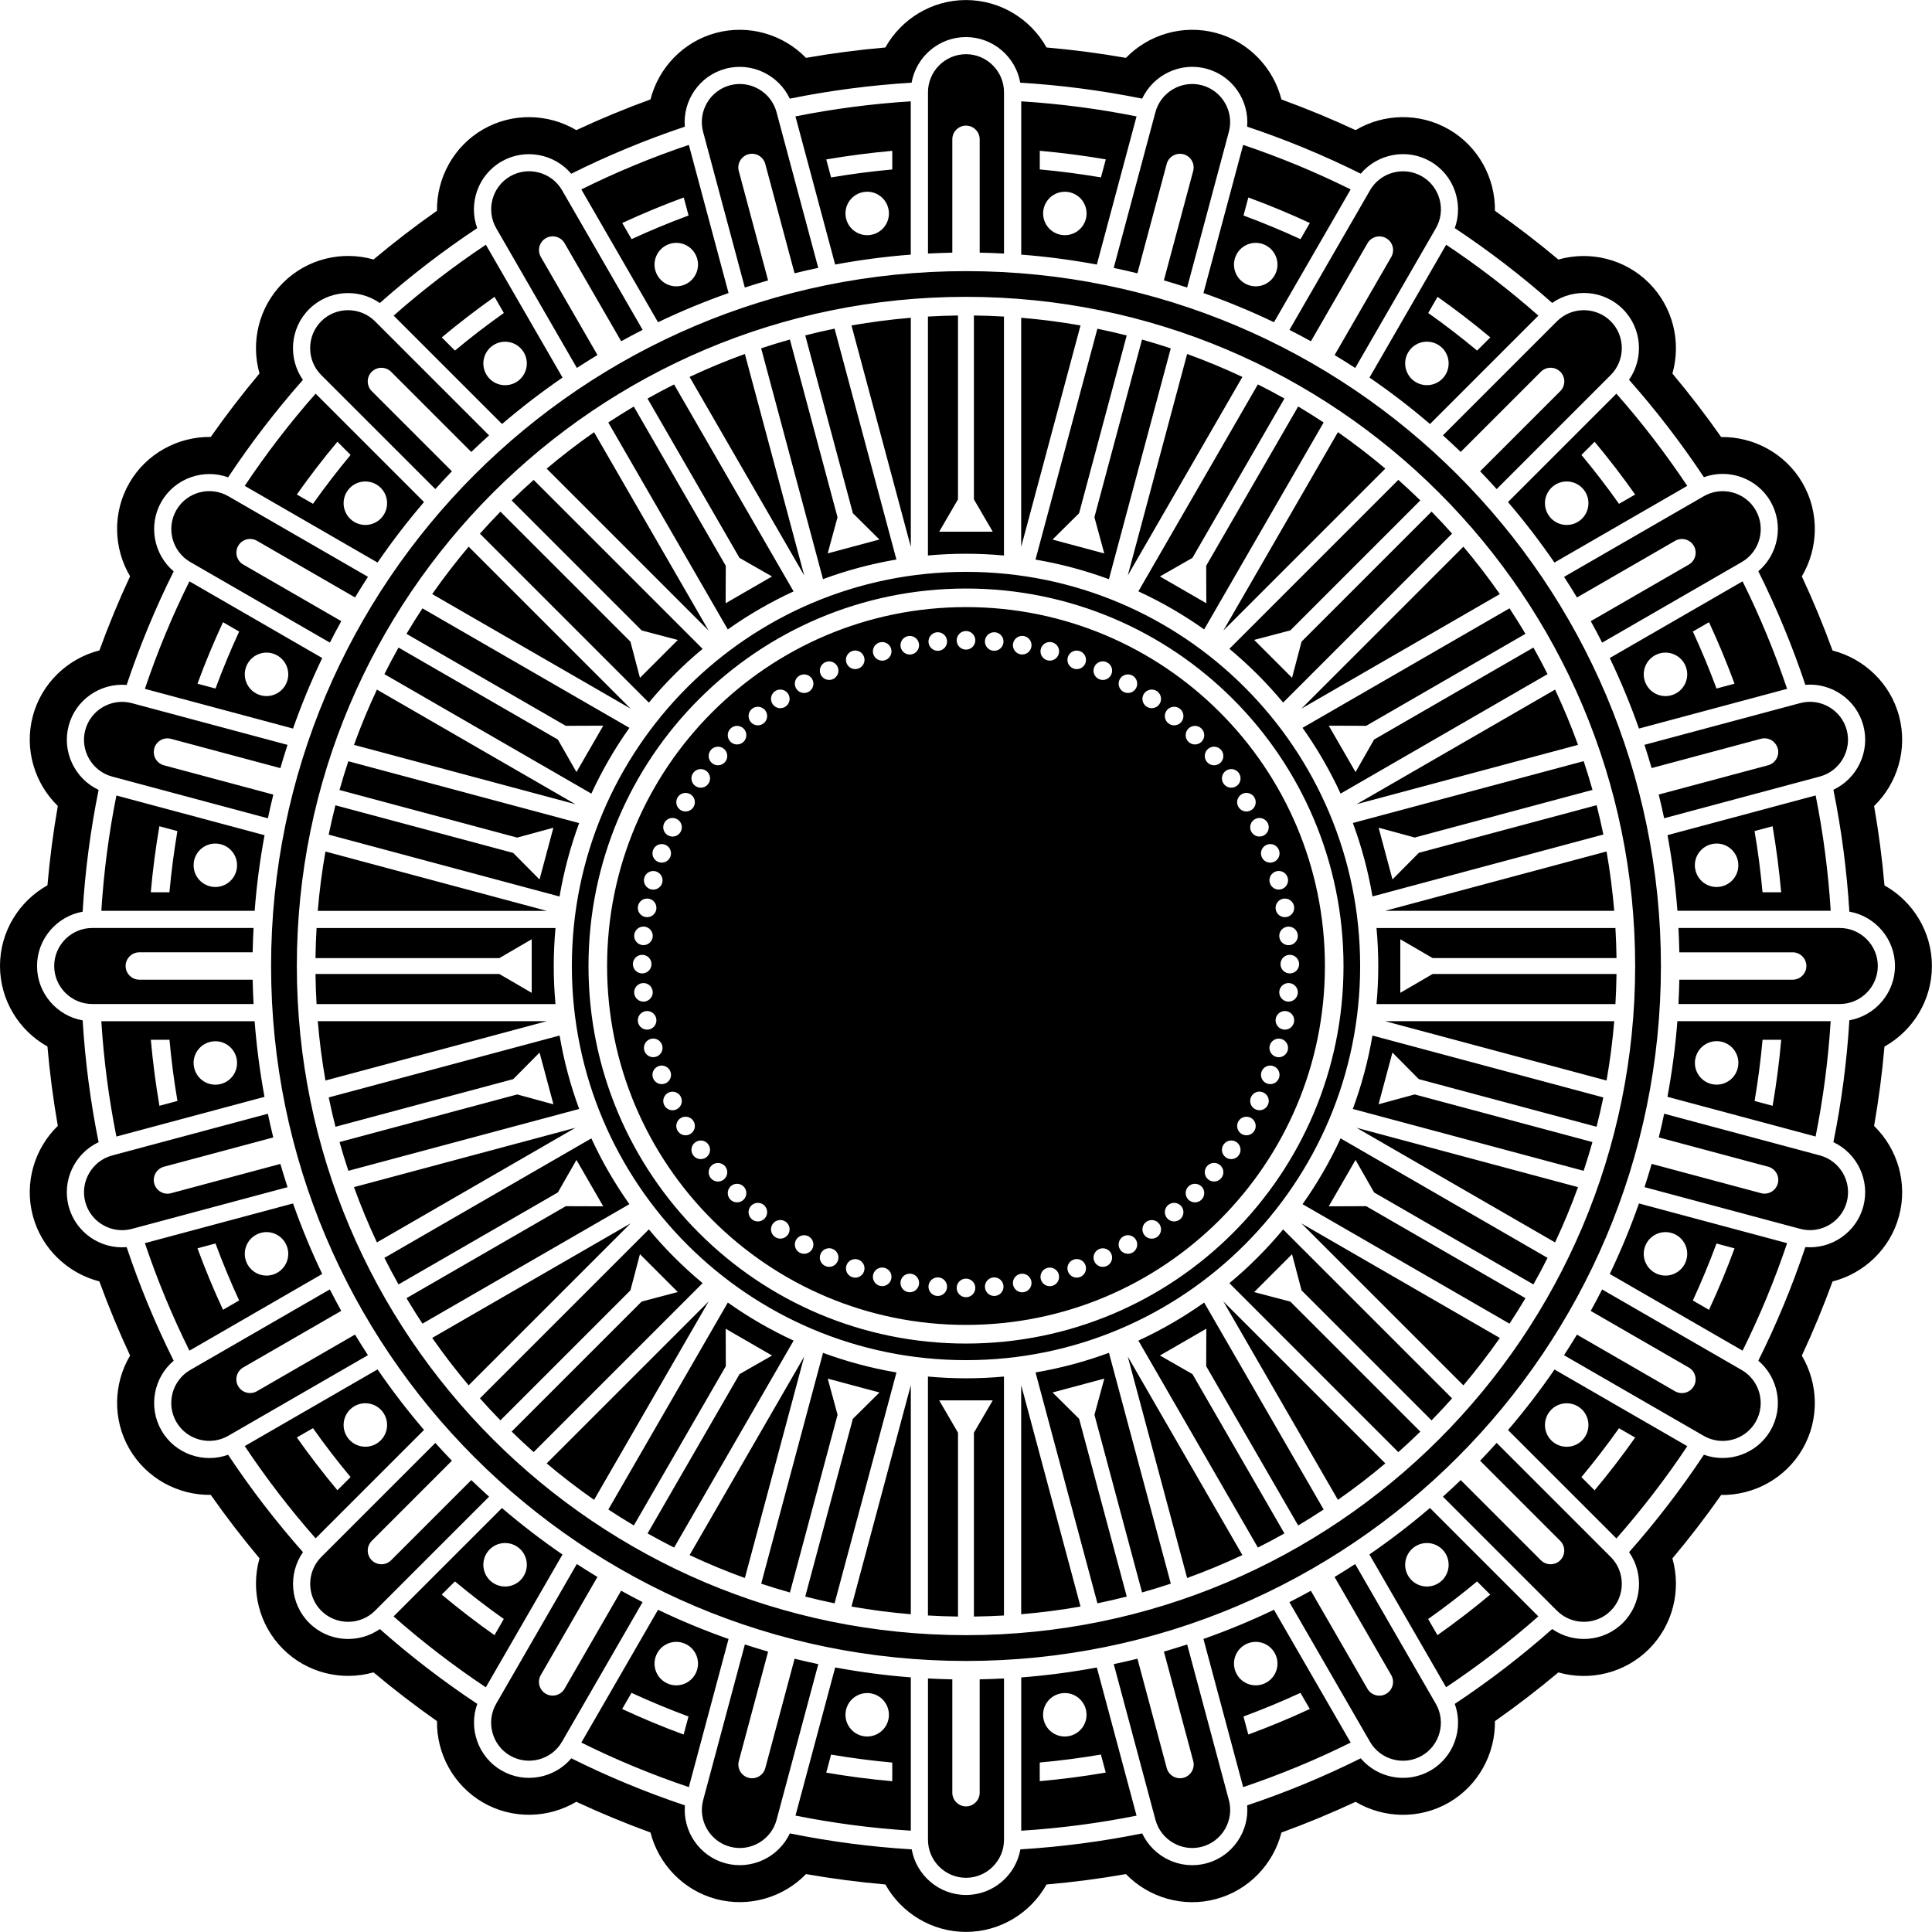 <?xml version="1.0" encoding="UTF-8"?>
<svg id="Layer_2" data-name="Layer 2" xmlns="http://www.w3.org/2000/svg" viewBox="0 0 432.04 432.04">
  <defs>
    <style>
      .cls-1 {
        fill: #000;
        fill-rule: evenodd;
        stroke-width: 0px;
      }
    </style>
  </defs>
  <g id="Object">
    <path class="cls-1" d="M185.85,39.68c4.51-.77,9.07-1.36,13.68-1.78v-4.17c-4.98.45-9.9,1.09-14.76,1.92l1.08,4.03h0ZM141.23,53.48c4.17-1.92,8.42-3.69,12.75-5.29l-1.08-4.03c-4.68,1.72-9.26,3.63-13.75,5.71l2.09,3.61h0ZM101.73,78.4c3.53-2.94,7.18-5.74,10.94-8.41l-2.08-3.61c-4.06,2.87-7.99,5.89-11.8,9.07l2.95,2.95h0ZM69.99,112.67c2.66-3.76,5.47-7.4,8.41-10.94l-2.95-2.95c-3.18,3.81-6.21,7.74-9.07,11.8l3.61,2.08h0ZM48.19,153.98c1.6-4.33,3.37-8.58,5.29-12.75l-3.61-2.09c-2.08,4.49-4,9.07-5.71,13.75l4.03,1.08h0ZM37.89,199.53c.42-4.61,1.02-9.18,1.78-13.68l-4.03-1.08c-.84,4.86-1.48,9.78-1.92,14.76h4.17ZM39.68,246.2c-.77-4.5-1.36-9.07-1.78-13.68h-4.17c.45,4.98,1.08,9.9,1.92,14.76l4.03-1.08h0ZM53.48,290.82c-1.92-4.17-3.69-8.42-5.29-12.75l-4.03,1.08c1.72,4.68,3.63,9.26,5.71,13.75l3.61-2.09h0ZM78.4,330.31c-2.94-3.53-5.75-7.18-8.41-10.94l-3.61,2.08c2.87,4.06,5.89,7.99,9.07,11.8l2.95-2.95h0ZM112.67,362.05c-3.76-2.66-7.4-5.47-10.94-8.41l-2.95,2.95c3.81,3.18,7.74,6.21,11.8,9.07l2.08-3.61h0ZM153.97,383.85c-4.33-1.6-8.58-3.37-12.75-5.29l-2.09,3.61c4.49,2.08,9.07,4,13.75,5.71l1.08-4.03h0ZM199.53,394.15c-4.61-.42-9.18-1.02-13.68-1.78l-1.08,4.03c4.86.84,9.78,1.48,14.76,1.92v-4.17h0ZM246.19,392.36c-4.5.77-9.07,1.36-13.68,1.78v4.17c4.98-.45,9.9-1.08,14.76-1.92l-1.08-4.03h0ZM290.82,378.56c-4.17,1.92-8.42,3.69-12.75,5.29l1.08,4.03c4.68-1.72,9.26-3.63,13.75-5.71l-2.09-3.61h0ZM330.31,353.64c-3.53,2.94-7.18,5.75-10.94,8.41l2.08,3.61c4.06-2.87,7.99-5.89,11.8-9.07l-2.95-2.95h0ZM362.05,319.38c-2.66,3.76-5.47,7.4-8.41,10.94l2.95,2.95c3.18-3.81,6.21-7.74,9.07-11.8l-3.61-2.08h0ZM383.85,278.07c-1.6,4.33-3.37,8.58-5.29,12.75l3.61,2.09c2.08-4.49,4-9.07,5.71-13.75l-4.03-1.08h0ZM394.15,232.52c-.42,4.61-1.02,9.18-1.78,13.68l4.03,1.08c.84-4.86,1.48-9.78,1.92-14.76h-4.17ZM392.36,185.85c.77,4.51,1.36,9.07,1.78,13.68h4.17c-.45-4.98-1.09-9.9-1.92-14.76l-4.03,1.08h0ZM378.56,141.22c1.92,4.17,3.69,8.42,5.29,12.75l4.03-1.08c-1.72-4.68-3.63-9.26-5.71-13.75l-3.61,2.09h0ZM353.64,101.73c2.94,3.53,5.75,7.18,8.41,10.94l3.61-2.08c-2.87-4.06-5.89-7.99-9.07-11.8l-2.95,2.95h0ZM319.38,69.99c3.76,2.66,7.4,5.47,10.94,8.41l2.95-2.95c-3.81-3.18-7.74-6.21-11.8-9.07l-2.08,3.61h0ZM278.07,48.19c4.33,1.6,8.58,3.37,12.75,5.29l2.09-3.61c-4.49-2.08-9.07-4-13.75-5.71l-1.08,4.03h0ZM216.02,127.88c48.68,0,88.14,39.46,88.14,88.14s-39.46,88.14-88.14,88.14-88.14-39.46-88.14-88.14,39.46-88.14,88.14-88.14h0ZM216.02,131.61c-46.62,0-84.42,37.79-84.42,84.42s37.79,84.42,84.42,84.42,84.42-37.79,84.42-84.42-37.79-84.42-84.42-84.42h0ZM216.02,135.76c-44.33,0-80.26,35.93-80.26,80.26s35.93,80.26,80.26,80.26,80.26-35.93,80.26-80.26-35.93-80.26-80.26-80.26h0ZM97.72,47.14c-.1-7.3,3.7-14.39,10.29-18.2,6.59-3.81,14.6-3.56,20.87.16,5.42-2.53,10.96-4.82,16.58-6.87,1.81-7.06,7.31-12.91,14.64-14.87,7.37-1.97,15.05.34,20.14,5.58,5.88-1.03,11.8-1.81,17.75-2.32,3.56-6.38,10.38-10.61,18.02-10.61s14.46,4.23,18.02,10.61c5.95.52,11.87,1.29,17.75,2.32,5.09-5.24,12.77-7.55,20.14-5.58,7.34,1.97,12.84,7.81,14.64,14.88,5.62,2.05,11.16,4.34,16.58,6.86,6.27-3.72,14.28-3.97,20.87-.16,6.59,3.81,10.39,10.89,10.29,18.2,4.88,3.43,9.62,7.06,14.19,10.9,7.03-2,14.85-.17,20.26,5.24,5.41,5.41,7.24,13.23,5.24,20.26,3.83,4.57,7.47,9.3,10.9,14.19,7.3-.1,14.39,3.7,18.2,10.29,3.81,6.59,3.56,14.6-.16,20.87,2.53,5.42,4.82,10.96,6.87,16.58,7.06,1.81,12.91,7.31,14.87,14.64,1.97,7.37-.34,15.05-5.58,20.14,1.03,5.88,1.81,11.8,2.32,17.75,6.38,3.56,10.61,10.38,10.61,18.02s-4.23,14.46-10.61,18.02c-.52,5.95-1.29,11.87-2.32,17.75,5.24,5.09,7.55,12.77,5.58,20.14-1.97,7.34-7.81,12.84-14.87,14.64-2.05,5.62-4.34,11.16-6.87,16.58,3.72,6.27,3.97,14.28.16,20.87-3.81,6.59-10.89,10.39-18.2,10.29-3.43,4.88-7.06,9.62-10.9,14.19,2,7.03.17,14.85-5.24,20.26-5.41,5.41-13.22,7.24-20.26,5.23-4.57,3.83-9.3,7.47-14.19,10.9.1,7.3-3.7,14.39-10.29,18.2-6.59,3.81-14.6,3.56-20.87-.16-5.42,2.53-10.96,4.82-16.58,6.87-1.81,7.06-7.31,12.91-14.64,14.87-7.37,1.98-15.05-.34-20.14-5.58-5.88,1.03-11.8,1.81-17.75,2.32-3.56,6.38-10.38,10.61-18.02,10.61s-14.46-4.23-18.02-10.61c-5.95-.52-11.87-1.29-17.75-2.32-5.09,5.24-12.77,7.55-20.14,5.57-7.34-1.97-12.83-7.81-14.64-14.87-5.62-2.05-11.16-4.34-16.58-6.87-6.27,3.72-14.28,3.97-20.87.16-6.59-3.81-10.39-10.89-10.29-18.2-4.88-3.43-9.62-7.06-14.19-10.9-7.03,2-14.85.17-20.26-5.24-5.41-5.41-7.24-13.23-5.24-20.26-3.83-4.57-7.47-9.3-10.9-14.19-7.3.1-14.39-3.7-18.2-10.29-3.81-6.6-3.56-14.6.16-20.87-2.53-5.42-4.82-10.96-6.87-16.58-7.06-1.81-12.91-7.31-14.87-14.64-1.97-7.37.34-15.05,5.58-20.14-1.03-5.88-1.81-11.8-2.32-17.75-6.38-3.56-10.61-10.38-10.61-18.02s4.23-14.46,10.61-18.02c.52-5.95,1.29-11.87,2.32-17.75-5.24-5.09-7.55-12.77-5.58-20.14,1.97-7.34,7.81-12.84,14.88-14.64,2.05-5.62,4.33-11.16,6.86-16.58-3.72-6.27-3.97-14.28-.16-20.87,3.81-6.59,10.89-10.39,18.2-10.29,3.43-4.88,7.06-9.62,10.9-14.19-2-7.03-.17-14.85,5.24-20.26,5.41-5.41,13.23-7.24,20.26-5.23,4.57-3.83,9.3-7.47,14.19-10.9h0ZM255.42,22.05c2.49-5.3,8.53-8.25,14.37-6.69h0c5.84,1.57,9.59,7.13,9.1,12.96,8.75,2.93,17.24,6.45,25.4,10.52,3.78-4.47,10.37-5.75,15.6-2.73h0c5.24,3.03,7.43,9.39,5.43,14.9,7.65,5.08,14.93,10.67,21.78,16.73,4.81-3.37,11.53-2.91,15.81,1.38h0c4.29,4.29,4.74,11.01,1.38,15.81,6.06,6.85,11.66,14.13,16.74,21.78,5.51-2,11.88.18,14.9,5.43h0c3.02,5.23,1.74,11.82-2.73,15.6,4.07,8.16,7.59,16.65,10.52,25.4,5.83-.49,11.4,3.26,12.96,9.1h0c1.57,5.84-1.38,11.88-6.69,14.37,1.8,8.88,3,17.98,3.57,27.25,5.78,1.02,10.2,6.09,10.2,12.15h0c0,6.06-4.42,11.13-10.2,12.15-.56,9.27-1.77,18.37-3.57,27.25,5.3,2.49,8.25,8.52,6.69,14.37h0c-1.56,5.84-7.13,9.59-12.96,9.1-2.93,8.75-6.45,17.24-10.52,25.4,4.47,3.78,5.75,10.37,2.73,15.6h0c-3.03,5.24-9.39,7.43-14.9,5.43-5.08,7.65-10.67,14.93-16.73,21.79,3.37,4.81,2.91,11.53-1.38,15.81h0c-4.29,4.29-11.01,4.74-15.81,1.38-6.85,6.06-14.13,11.66-21.79,16.74,2,5.51-.18,11.88-5.43,14.9h0c-5.23,3.02-11.82,1.74-15.6-2.73-8.16,4.07-16.65,7.59-25.4,10.52.49,5.83-3.26,11.4-9.1,12.96h0c-5.84,1.57-11.88-1.39-14.37-6.69-8.88,1.8-17.98,3-27.24,3.57-1.02,5.78-6.09,10.2-12.15,10.2h0c-6.06,0-11.13-4.42-12.15-10.2-9.27-.56-18.36-1.77-27.25-3.57-2.49,5.3-8.52,8.25-14.37,6.69h0c-5.84-1.56-9.59-7.13-9.1-12.96-8.75-2.93-17.24-6.45-25.4-10.52-3.78,4.47-10.37,5.75-15.6,2.73h0c-5.24-3.03-7.43-9.39-5.43-14.9-7.65-5.08-14.93-10.67-21.79-16.74-4.81,3.37-11.53,2.91-15.81-1.38h0c-4.29-4.29-4.74-11.01-1.38-15.81-6.06-6.85-11.66-14.13-16.74-21.78-5.51,2-11.88-.18-14.9-5.43h0c-3.02-5.24-1.74-11.83,2.73-15.6-4.07-8.16-7.59-16.65-10.52-25.4-5.83.49-11.4-3.26-12.96-9.1h0c-1.57-5.84,1.39-11.88,6.69-14.37-1.8-8.88-3-17.98-3.57-27.24-5.78-1.02-10.2-6.09-10.2-12.15h0c0-6.06,4.42-11.13,10.2-12.15.56-9.27,1.77-18.36,3.57-27.24-5.3-2.49-8.25-8.53-6.69-14.37h0c1.56-5.84,7.13-9.59,12.96-9.1,2.93-8.75,6.45-17.24,10.52-25.4-4.47-3.78-5.75-10.37-2.73-15.6h0c3.03-5.24,9.39-7.43,14.9-5.43,5.08-7.65,10.67-14.93,16.73-21.79-3.37-4.81-2.91-11.53,1.38-15.81h0c4.29-4.29,11.01-4.74,15.81-1.38,6.85-6.06,14.13-11.66,21.78-16.74-2-5.51.18-11.88,5.43-14.9h0c5.23-3.02,11.82-1.74,15.6,2.73,8.16-4.07,16.65-7.59,25.4-10.52-.49-5.83,3.26-11.4,9.1-12.96h0c5.84-1.57,11.88,1.39,14.37,6.69,8.88-1.8,17.98-3,27.24-3.57,1.02-5.78,6.09-10.2,12.15-10.2h0c6.06,0,11.13,4.42,12.15,10.2,9.27.56,18.36,1.77,27.24,3.56h0ZM186.76,59.16l-8.88-33.13c8.41-1.68,17.02-2.82,25.79-3.37v34.28c-5.73.44-11.37,1.19-16.92,2.22h0ZM147.15,72.06l-17.15-29.7c7.73-3.84,15.76-7.17,24.04-9.96l8.88,33.13c-5.39,1.9-10.66,4.08-15.77,6.53h0ZM112.27,94.82l-24.24-24.24c6.5-5.73,13.39-11.02,20.62-15.85l17.15,29.7c-4.7,3.23-9.21,6.69-13.53,10.39h0ZM84.43,125.8l-29.7-17.15c4.82-7.23,10.12-14.12,15.85-20.62l24.24,24.24c-3.7,4.32-7.17,8.83-10.39,13.53h0ZM65.53,162.92l-33.13-8.88c2.79-8.28,6.12-16.31,9.96-24.04l29.7,17.15c-2.45,5.11-4.63,10.37-6.53,15.77h0ZM56.94,203.68H22.66c.55-8.77,1.69-17.38,3.37-25.79l33.13,8.88c-1.03,5.54-1.78,11.19-2.21,16.92h0ZM59.16,245.28l-33.13,8.88c-1.68-8.41-2.82-17.02-3.37-25.79h34.28c.44,5.73,1.19,11.37,2.21,16.92h0ZM72.06,284.89l-29.7,17.15c-3.84-7.73-7.17-15.76-9.96-24.04l33.13-8.88c1.9,5.39,4.08,10.66,6.53,15.77h0ZM94.82,319.77l-24.24,24.24c-5.73-6.5-11.02-13.39-15.85-20.63l29.7-17.15c3.23,4.7,6.69,9.21,10.39,13.53h0ZM125.79,347.62l-17.15,29.7c-7.23-4.82-14.12-10.12-20.63-15.85l24.24-24.24c4.32,3.7,8.83,7.17,13.53,10.39h0ZM162.92,366.51l-8.88,33.13c-8.28-2.79-16.31-6.12-24.04-9.96l17.15-29.7c5.11,2.45,10.37,4.63,15.77,6.53h0ZM203.68,375.1v34.28c-8.77-.55-17.38-1.69-25.79-3.37l8.88-33.13c5.55,1.03,11.19,1.78,16.92,2.22h0ZM245.28,372.89l8.88,33.13c-8.41,1.68-17.02,2.82-25.79,3.37v-34.28c5.73-.44,11.37-1.19,16.92-2.22h0ZM284.89,359.98l17.15,29.7c-7.73,3.84-15.76,7.17-24.04,9.96l-8.88-33.13c5.39-1.9,10.66-4.08,15.77-6.53h0ZM319.77,337.22l24.24,24.24c-6.5,5.73-13.39,11.02-20.63,15.85l-17.15-29.7c4.7-3.23,9.21-6.69,13.53-10.39h0ZM347.62,306.25l29.7,17.15c-4.82,7.23-10.12,14.12-15.85,20.63l-24.24-24.24c3.7-4.32,7.17-8.83,10.39-13.53h0ZM366.51,269.12l33.13,8.88c-2.79,8.28-6.12,16.31-9.96,24.04l-29.7-17.15c2.45-5.11,4.63-10.37,6.53-15.77h0ZM375.1,228.36h34.28c-.55,8.77-1.69,17.38-3.37,25.79l-33.13-8.88c1.03-5.55,1.78-11.19,2.22-16.92h0ZM372.89,186.76l33.13-8.88c1.68,8.41,2.82,17.02,3.37,25.79h-34.28c-.44-5.73-1.19-11.37-2.22-16.92h0ZM359.98,147.15l29.7-17.15c3.84,7.73,7.16,15.76,9.96,24.04l-33.13,8.88c-1.9-5.39-4.08-10.66-6.53-15.77h0ZM337.22,112.27l5.95-5.95,18.29-18.29c5.73,6.5,11.02,13.39,15.85,20.62l-29.7,17.15c-3.23-4.7-6.69-9.21-10.39-13.53h0ZM306.25,84.43l17.15-29.7c7.23,4.82,14.12,10.12,20.62,15.85l-24.24,24.24c-4.32-3.7-8.83-7.17-13.53-10.39h0ZM269.12,65.53l8.88-33.13c8.28,2.79,16.31,6.12,24.04,9.96l-17.15,29.7c-5.11-2.45-10.37-4.63-15.77-6.53h0ZM228.36,56.94c5.73.44,11.37,1.19,16.92,2.22l8.88-33.13c-8.41-1.68-17.02-2.82-25.79-3.37v34.28h0ZM216.02,60.63c85.82,0,155.4,69.57,155.4,155.4s-69.57,155.4-155.4,155.4S60.62,301.85,60.62,216.02,130.2,60.63,216.02,60.63h0ZM216.02,66.38c82.65,0,149.64,67,149.64,149.64s-67,149.64-149.64,149.64-149.64-67-149.64-149.64S133.38,66.38,216.02,66.38h0ZM241.63,72.78c-4.36-.77-8.78-1.35-13.27-1.72v51.23l13.27-49.51h0ZM277.83,84.29c-4.02-1.89-8.15-3.61-12.36-5.13l-13.27,49.52,25.63-44.39h0ZM309.79,104.79c-3.4-2.87-6.94-5.59-10.6-8.15l-25.62,44.37,36.22-36.22h0ZM335.4,132.85c-2.56-3.66-5.28-7.2-8.15-10.6l-36.22,36.22,44.37-25.62h0ZM352.88,166.57c-1.52-4.21-3.24-8.34-5.13-12.36l-44.39,25.63,49.52-13.27h0ZM360.98,203.68c-.38-4.48-.95-8.91-1.72-13.27l-49.51,13.27h51.23ZM359.26,241.63c.77-4.36,1.35-8.78,1.72-13.27h-51.23l49.51,13.27h0ZM347.75,277.83c1.89-4.02,3.61-8.15,5.13-12.36l-49.52-13.27,44.39,25.63h0ZM327.25,309.8c2.87-3.41,5.59-6.94,8.15-10.6l-44.37-25.62,36.22,36.22h0ZM299.19,335.4c3.66-2.56,7.2-5.28,10.6-8.15l-36.22-36.22,25.62,44.37h0ZM265.47,352.88c4.21-1.52,8.34-3.24,12.36-5.13l-25.63-44.39,13.27,49.52h0ZM228.36,360.98c4.48-.38,8.91-.95,13.27-1.72l-13.27-49.51v51.23h0ZM190.41,359.26c4.36.77,8.78,1.35,13.27,1.72v-51.23l-13.27,49.51h0ZM154.21,347.75c4.02,1.89,8.15,3.61,12.36,5.13l13.27-49.52-25.63,44.39h0ZM122.25,327.25c3.4,2.87,6.94,5.59,10.6,8.15l25.62-44.37-36.22,36.22h0ZM96.65,299.19c2.56,3.66,5.28,7.2,8.15,10.6l36.22-36.22-44.37,25.62h0ZM79.16,265.47c1.52,4.21,3.24,8.34,5.13,12.36l44.39-25.63-49.52,13.27h0ZM71.06,228.36c.38,4.48.95,8.91,1.72,13.27l49.51-13.27h-51.23ZM72.78,190.42c-.77,4.36-1.35,8.78-1.72,13.27h51.23l-49.51-13.27h0ZM84.29,154.21c-1.89,4.02-3.61,8.15-5.13,12.36l49.52,13.27-44.39-25.63h0ZM104.8,122.25c-2.87,3.41-5.59,6.94-8.15,10.6l44.37,25.62-36.22-36.22h0ZM132.85,96.65c-3.66,2.56-7.2,5.28-10.6,8.15l36.22,36.22-25.62-44.37h0ZM166.57,79.16c-4.21,1.52-8.34,3.24-12.36,5.13l25.63,44.39-13.27-49.52h0ZM203.68,71.06c-4.48.38-8.91.95-13.27,1.72l13.27,49.51v-51.23h0ZM216.02,403.95c-1.68,0-3.06-1.38-3.06-3.06v-25.35c-1.82-.04-3.63-.1-5.44-.2v36.08c0,4.67,3.82,8.5,8.5,8.5h0c4.67,0,8.5-3.82,8.5-8.5v-36.08c-1.8.09-3.62.16-5.44.2v25.35c0,1.68-1.38,3.06-3.06,3.06h0ZM216.02,28.09h0c1.68,0,3.06,1.38,3.06,3.06v25.35c1.82.04,3.63.1,5.44.2V20.62c0-4.67-3.82-8.5-8.5-8.5h0c-4.67,0-8.5,3.82-8.5,8.5v36.08c1.8-.09,3.62-.16,5.44-.2v-25.35c0-1.68,1.38-3.06,3.06-3.06h0ZM264.66,397.55c-1.63.44-3.31-.54-3.75-2.16l-6.55-24.46c-1.76.43-3.52.84-5.3,1.21l9.33,34.82c1.21,4.51,5.89,7.22,10.41,6.01h0c4.51-1.21,7.22-5.89,6.01-10.41l-9.33-34.82c-1.72.56-3.45,1.09-5.2,1.6l6.55,24.46c.44,1.63-.54,3.31-2.16,3.75h0ZM167.38,34.49h0c1.63-.44,3.31.54,3.75,2.16l6.55,24.46c1.76-.43,3.52-.84,5.3-1.21l-9.33-34.82c-1.21-4.51-5.89-7.22-10.41-6.01h0c-4.51,1.21-7.22,5.89-6.01,10.41l9.33,34.82c1.72-.56,3.45-1.09,5.2-1.6l-6.55-24.46c-.44-1.63.54-3.31,2.16-3.75h0ZM309.99,378.77h0c1.46-.84,1.96-2.72,1.12-4.18l-12.67-21.94c1.55-.94,3.09-1.9,4.61-2.89l18.03,31.24c2.34,4.05.94,9.27-3.11,11.61h0c-4.05,2.34-9.27.94-11.61-3.11l-18.02-31.22c1.62-.82,3.22-1.68,4.8-2.55l12.66,21.93c.84,1.46,2.72,1.96,4.18,1.12h0ZM122.06,53.27c-1.46.84-1.96,2.72-1.12,4.18l12.67,21.94c-1.55.94-3.09,1.9-4.61,2.89l-18.03-31.24c-2.34-4.05-.94-9.27,3.11-11.61h0c4.05-2.34,9.27-.94,11.61,3.11l18.02,31.22c-1.62.82-3.22,1.68-4.8,2.55l-12.66-21.93c-.84-1.46-2.72-1.96-4.18-1.12h0ZM348.91,348.91h0c1.19-1.19,1.19-3.14,0-4.33l-17.93-17.93c1.26-1.31,2.49-2.63,3.71-3.98l25.51,25.51c3.3,3.3,3.3,8.71,0,12.02h0c-3.3,3.3-8.71,3.3-12.02,0l-25.51-25.51c1.35-1.21,2.68-2.45,3.98-3.71l17.93,17.93c1.19,1.19,3.14,1.19,4.33,0h0ZM83.13,83.13c-1.19,1.19-1.19,3.14,0,4.33l17.93,17.93c-1.26,1.31-2.49,2.63-3.71,3.98l-25.52-25.51c-3.3-3.3-3.3-8.71,0-12.02h0c3.3-3.3,8.71-3.3,12.02,0l25.52,25.52c-1.35,1.21-2.68,2.45-3.98,3.71l-17.93-17.93c-1.19-1.19-3.14-1.19-4.33,0h0ZM378.77,309.99h0c.84-1.46.34-3.34-1.12-4.18l-21.93-12.66c.88-1.58,1.73-3.18,2.55-4.8l31.22,18.02c4.05,2.34,5.45,7.56,3.11,11.61h0c-2.34,4.05-7.56,5.45-11.61,3.11l-31.24-18.03c.99-1.52,1.95-3.05,2.89-4.61l21.94,12.67c1.46.84,3.34.34,4.18-1.12h0ZM53.27,122.06c-.84,1.46-.34,3.34,1.12,4.18l21.93,12.66c-.88,1.58-1.73,3.19-2.55,4.8l-31.22-18.02c-4.05-2.34-5.45-7.56-3.11-11.61h0c2.34-4.05,7.56-5.45,11.61-3.11l31.24,18.03c-.99,1.52-1.95,3.05-2.89,4.61l-21.94-12.67c-1.46-.84-3.34-.34-4.18,1.12h0ZM397.55,264.66c-.44,1.63-2.12,2.6-3.75,2.16l-24.45-6.55c-.5,1.75-1.04,3.48-1.6,5.2l34.82,9.33c4.51,1.21,9.2-1.49,10.41-6.01h0c1.21-4.51-1.49-9.2-6.01-10.41l-34.82-9.33c-.37,1.78-.78,3.55-1.21,5.3l24.46,6.55c1.63.44,2.6,2.12,2.16,3.75h0ZM34.49,167.38h0c.44-1.63,2.12-2.6,3.75-2.16l24.46,6.55c.5-1.75,1.04-3.48,1.6-5.2l-34.82-9.33c-4.51-1.21-9.2,1.49-10.41,6.01h0c-1.21,4.51,1.49,9.2,6.01,10.41l34.83,9.33c.37-1.78.78-3.55,1.21-5.3l-24.46-6.55c-1.63-.44-2.6-2.12-2.16-3.75h0ZM264.66,34.49h0c1.63.44,2.6,2.12,2.16,3.75l-6.55,24.46c1.75.5,3.48,1.04,5.2,1.6l9.33-34.82c1.21-4.51-1.49-9.2-6.01-10.41h0c-4.51-1.21-9.2,1.49-10.41,6.01l-9.33,34.83c1.78.37,3.55.78,5.3,1.21l6.55-24.46c.44-1.63,2.12-2.6,3.75-2.16h0ZM167.38,397.55c-1.63-.44-2.6-2.12-2.16-3.75l6.55-24.46c-1.75-.5-3.48-1.04-5.2-1.6l-9.33,34.82c-1.21,4.51,1.49,9.2,6.01,10.41h0c4.51,1.21,9.2-1.49,10.41-6.01l9.33-34.82c-1.78-.37-3.55-.78-5.3-1.21l-6.55,24.46c-.44,1.63-2.12,2.6-3.75,2.16h0ZM309.99,53.27c-1.46-.84-3.34-.34-4.18,1.12l-12.66,21.93c-1.58-.88-3.19-1.73-4.8-2.55l18.02-31.22c2.34-4.05,7.56-5.45,11.61-3.11h0c4.05,2.34,5.45,7.56,3.11,11.61l-18.03,31.24c-1.52-.99-3.05-1.95-4.61-2.89l12.67-21.94c.84-1.46.34-3.34-1.12-4.18h0ZM122.06,378.77h0c1.46.84,3.34.34,4.18-1.12l12.66-21.93c1.58.88,3.19,1.73,4.8,2.55l-18.02,31.22c-2.34,4.05-7.56,5.45-11.61,3.11h0c-4.05-2.34-5.45-7.56-3.11-11.61l18.03-31.24c1.52.99,3.05,1.95,4.61,2.89l-12.67,21.94c-.84,1.46-.34,3.34,1.12,4.18h0ZM348.91,83.13c-1.19-1.19-3.14-1.19-4.33,0l-17.93,17.93c-1.31-1.26-2.63-2.49-3.98-3.71l25.51-25.51c3.3-3.3,8.71-3.3,12.02,0h0c3.3,3.3,3.3,8.71,0,12.02l-25.51,25.51c-1.21-1.35-2.45-2.68-3.7-3.98l17.93-17.93c1.19-1.19,1.19-3.14,0-4.33h0ZM83.13,348.91h0c1.19,1.19,3.14,1.19,4.33,0l17.93-17.93c1.31,1.26,2.63,2.49,3.98,3.71l-25.51,25.51c-3.3,3.3-8.71,3.3-12.02,0h0c-3.3-3.31-3.3-8.71,0-12.02l25.51-25.51c1.21,1.35,2.45,2.68,3.71,3.98l-17.93,17.93c-1.19,1.19-1.19,3.14,0,4.33h0ZM378.77,122.06c-.84-1.46-2.72-1.96-4.18-1.12l-21.94,12.67c-.94-1.55-1.9-3.09-2.89-4.61l31.24-18.03c4.05-2.34,9.27-.94,11.61,3.11h0c2.34,4.05.94,9.27-3.11,11.61l-31.22,18.02c-.82-1.62-1.67-3.22-2.55-4.8l21.93-12.66c1.46-.84,1.96-2.72,1.12-4.18h0ZM53.27,309.99h0c.84,1.46,2.72,1.96,4.18,1.12l21.94-12.67c.94,1.55,1.9,3.09,2.89,4.61l-31.24,18.03c-4.05,2.34-9.27.94-11.61-3.11h0c-2.34-4.05-.94-9.27,3.11-11.61l31.22-18.02c.82,1.62,1.68,3.22,2.55,4.8l-21.93,12.66c-1.46.84-1.96,2.72-1.12,4.18h0ZM397.55,167.38h0c.44,1.63-.54,3.31-2.16,3.75l-24.46,6.55c.43,1.76.84,3.52,1.21,5.3l34.82-9.33c4.51-1.21,7.22-5.89,6.01-10.41h0c-1.21-4.51-5.89-7.22-10.41-6.01l-34.82,9.33c.56,1.72,1.09,3.45,1.6,5.2l24.45-6.55c1.63-.44,3.31.54,3.75,2.16h0ZM34.49,264.66c-.44-1.63.54-3.31,2.16-3.75l24.46-6.55c-.43-1.76-.84-3.52-1.21-5.3l-34.82,9.33c-4.51,1.21-7.22,5.89-6.01,10.41h0c1.21,4.51,5.89,7.22,10.41,6.01l34.82-9.33c-.56-1.72-1.09-3.45-1.6-5.2l-24.46,6.55c-1.63.44-3.31-.54-3.75-2.16h0ZM403.95,216.02c0,1.68-1.38,3.06-3.06,3.06h-25.35c-.04,1.82-.1,3.63-.2,5.44h36.08c4.67,0,8.5-3.82,8.5-8.5h0c0-4.67-3.82-8.5-8.5-8.5h-36.08c.09,1.8.16,3.62.2,5.44h25.35c1.68,0,3.06,1.38,3.06,3.06h0ZM28.09,216.02h0c0-1.68,1.38-3.06,3.06-3.06h25.35c.04-1.82.1-3.63.2-5.44H20.62c-4.67,0-8.5,3.82-8.5,8.5h0c0,4.67,3.82,8.5,8.5,8.5h36.08c-.09-1.8-.16-3.62-.2-5.44h-25.35c-1.68,0-3.06-1.38-3.06-3.06h0ZM217.79,320.38v41.12c2.25-.03,4.5-.11,6.72-.24v-53.43c-2.8.26-5.63.39-8.5.39s-5.7-.14-8.5-.39v53.43c2.23.13,4.47.21,6.72.24v-41.12l-4.21-7.23h11.98l-4.21,7.23h0ZM217.79,111.67l4.21,7.23h-11.98l4.21-7.23v-41.12c-2.25.03-4.5.11-6.72.24v53.43c2.8-.26,5.63-.39,8.5-.39s5.7.14,8.5.39v-53.43c-2.23-.13-4.47-.21-6.72-.24v41.12h0ZM244.74,316.36l10.65,39.75c2.17-.61,4.31-1.27,6.43-1.97l-13.83-51.62c-5.26,1.95-10.75,3.42-16.42,4.39l13.84,51.63c2.2-.45,4.39-.96,6.56-1.51l-10.65-39.75-5.94-5.89,11.57-3.1-2.2,8.07h0ZM269.73,305.51l20.57,35.62c1.93-1.15,3.83-2.34,5.7-3.57l-26.72-46.28c-4.61,3.27-9.53,6.12-14.71,8.51l26.72,46.28c2.01-1.01,3.99-2.06,5.94-3.16l-20.57-35.63-7.27-4.16,10.37-5.99-.03,8.37h0ZM165.38,124.76l7.26,4.15-10.37,5.99.03-8.37-20.57-35.62c-1.93,1.15-3.83,2.34-5.7,3.57l26.72,46.28c4.61-3.27,9.53-6.12,14.71-8.51l-26.72-46.28c-2.01,1.01-3.99,2.06-5.94,3.16l20.57,35.63h0ZM291.06,288.56l29.07,29.07c1.57-1.6,3.1-3.25,4.59-4.92l-37.78-37.78c-3.63,4.36-7.65,8.39-12.02,12.02l37.78,37.78c1.68-1.49,3.32-3.02,4.92-4.59l-29.07-29.07-8.09-2.13,8.47-8.47,2.13,8.09h0ZM143.49,140.98l8.09,2.13-8.47,8.47-2.13-8.09-29.07-29.07c-1.57,1.6-3.1,3.25-4.59,4.92l37.78,37.78c3.63-4.36,7.65-8.39,12.02-12.02l-37.78-37.78c-1.68,1.49-3.32,3.02-4.92,4.59l29.07,29.07h0ZM307.28,266.66l35.63,20.57c1.1-1.95,2.15-3.93,3.16-5.94l-46.28-26.72c-2.39,5.18-5.24,10.1-8.51,14.71l46.28,26.72c1.23-1.87,2.42-3.77,3.57-5.7l-35.62-20.57-8.37.03,5.99-10.37,4.15,7.27h0ZM126.53,162.31l8.37-.03-5.99,10.37-4.16-7.27-35.63-20.57c-1.1,1.95-2.15,3.93-3.16,5.94l46.28,26.72c2.39-5.18,5.24-10.1,8.51-14.71l-46.28-26.72c-1.23,1.87-2.43,3.77-3.57,5.7l35.62,20.57h0ZM317.28,241.32l39.75,10.65c.55-2.17,1.06-4.35,1.51-6.56l-51.63-13.84c-.96,5.66-2.44,11.16-4.39,16.42l51.62,13.83c.7-2.12,1.36-4.27,1.97-6.43l-39.75-10.65-8.08,2.2,3.1-11.57,5.89,5.94h0ZM115.68,187.3l8.07-2.2-3.1,11.57-5.89-5.94-39.75-10.65c-.55,2.17-1.05,4.35-1.51,6.56l51.63,13.84c.96-5.67,2.44-11.15,4.38-16.42l-51.62-13.83c-.7,2.12-1.36,4.27-1.97,6.43l39.75,10.65h0ZM190.72,114.76l5.94,5.89-11.57,3.1,2.2-8.08-10.65-39.75c-2.16.61-4.31,1.27-6.43,1.97l13.83,51.62c5.26-1.95,10.75-3.42,16.42-4.39l-13.83-51.63c-2.2.45-4.39.96-6.56,1.51l10.65,39.75h0ZM244.74,115.68l2.2,8.08-11.57-3.1,5.94-5.89,10.65-39.75c-2.17-.55-4.35-1.06-6.56-1.51l-13.84,51.63c5.67.96,11.15,2.44,16.42,4.38l13.83-51.62c-2.12-.7-4.27-1.36-6.43-1.97l-10.65,39.75h0ZM269.73,126.53l.03,8.37-10.37-5.99,7.27-4.16,20.57-35.63c-1.95-1.1-3.93-2.15-5.94-3.16l-26.72,46.28c5.18,2.39,10.1,5.24,14.71,8.51l26.72-46.28c-1.87-1.23-3.77-2.42-5.7-3.57l-20.57,35.62h0ZM165.38,307.28l-20.57,35.63c1.95,1.1,3.93,2.15,5.94,3.16l26.72-46.28c-5.18-2.39-10.1-5.24-14.71-8.51l-26.72,46.28c1.87,1.23,3.77,2.42,5.7,3.57l20.57-35.62-.03-8.37,10.37,5.99-7.26,4.15h0ZM291.06,143.48l-2.13,8.09-8.47-8.47,8.09-2.13,29.07-29.07c-1.61-1.57-3.25-3.1-4.92-4.59l-37.78,37.78c4.36,3.63,8.39,7.65,12.02,12.02l37.78-37.78c-1.49-1.68-3.02-3.32-4.59-4.92l-29.07,29.07h0ZM143.49,291.06l-29.07,29.07c1.6,1.57,3.24,3.1,4.92,4.59l37.78-37.78c-4.36-3.63-8.39-7.65-12.02-12.02l-37.78,37.78c1.49,1.68,3.02,3.32,4.59,4.92l29.07-29.07,2.13-8.09,8.47,8.47-8.09,2.13h0ZM307.28,165.38l-4.15,7.27-5.99-10.37,8.37.03,35.62-20.57c-1.15-1.93-2.34-3.83-3.57-5.7l-46.28,26.72c3.27,4.61,6.12,9.53,8.51,14.71l46.28-26.72c-1.01-2.01-2.06-3.99-3.16-5.94l-35.63,20.57h0ZM126.53,269.73l-35.63,20.57c1.15,1.93,2.34,3.83,3.57,5.7l46.28-26.72c-3.27-4.61-6.12-9.53-8.51-14.71l-46.28,26.72c1.01,2.01,2.06,3.99,3.16,5.94l35.63-20.57,4.16-7.27,5.99,10.37-8.37-.03h0ZM317.28,190.72l-5.89,5.94-3.1-11.57,8.08,2.2,39.75-10.65c-.61-2.16-1.27-4.31-1.97-6.43l-51.62,13.83c1.95,5.26,3.42,10.75,4.39,16.42l51.63-13.84c-.45-2.2-.96-4.39-1.51-6.56l-39.75,10.65h0ZM115.68,244.74l-39.75,10.65c.61,2.17,1.27,4.31,1.97,6.43l51.62-13.83c-1.95-5.26-3.42-10.75-4.38-16.42l-51.63,13.84c.45,2.2.96,4.39,1.51,6.56l39.75-10.65,5.89-5.94,3.1,11.57-8.07-2.2h0ZM190.72,317.28l-10.65,39.75c2.17.55,4.35,1.06,6.56,1.51l13.84-51.63c-5.67-.96-11.15-2.44-16.42-4.38l-13.83,51.62c2.12.7,4.27,1.36,6.43,1.97l10.65-39.75-2.2-8.08,11.57,3.1-5.94,5.89h0ZM320.37,214.25h41.12c-.03-2.25-.11-4.5-.24-6.72h-53.43c.26,2.8.39,5.63.39,8.5s-.14,5.7-.39,8.5h53.43c.13-2.23.21-4.47.24-6.72h-41.12l-7.23,4.21v-11.98l7.23,4.21h0ZM111.67,214.25l7.23-4.21v11.98l-7.23-4.21h-41.12c.03,2.25.11,4.5.24,6.72h53.43c-.26-2.8-.39-5.63-.39-8.5s.14-5.7.39-8.5h-53.43c-.13,2.23-.21,4.47-.24,6.72h41.12ZM240.07,149.51c1.08.39,2.27-.16,2.66-1.24.39-1.08-.16-2.27-1.24-2.66-1.08-.39-2.27.16-2.66,1.24-.39,1.08.16,2.27,1.24,2.66h0ZM234.22,147.66c1.11.3,2.25-.36,2.55-1.47.3-1.11-.36-2.25-1.47-2.55-1.11-.3-2.25.36-2.55,1.47-.3,1.11.36,2.25,1.47,2.55h0ZM228.23,146.33c1.13.2,2.21-.56,2.41-1.69.2-1.13-.56-2.21-1.69-2.41-1.13-.2-2.21.56-2.41,1.69-.2,1.13.56,2.21,1.69,2.41h0ZM190.54,145.6c-1.08.39-1.64,1.59-1.24,2.66.39,1.08,1.59,1.64,2.66,1.24,1.08-.39,1.64-1.59,1.24-2.66-.39-1.08-1.59-1.64-2.66-1.24h0ZM196.74,143.65c-1.11.3-1.77,1.44-1.47,2.55.3,1.11,1.44,1.77,2.55,1.47,1.11-.3,1.77-1.44,1.47-2.55-.3-1.11-1.44-1.77-2.55-1.47h0ZM203.09,142.24c-1.13.2-1.89,1.28-1.69,2.41.2,1.13,1.28,1.89,2.41,1.69,1.13-.2,1.89-1.28,1.69-2.41-.2-1.13-1.28-1.89-2.41-1.69h0ZM222.15,145.53c1.14.1,2.15-.75,2.25-1.89.1-1.14-.75-2.15-1.89-2.25-1.14-.1-2.15.75-2.25,1.89-.1,1.14.75,2.15,1.89,2.25h0ZM209.53,141.39c-1.14.1-1.99,1.11-1.89,2.25.1,1.14,1.11,1.99,2.25,1.89,1.14-.1,1.99-1.11,1.89-2.25-.1-1.14-1.11-1.99-2.25-1.89h0ZM256.36,157.99c.94.66,2.24.43,2.9-.51.66-.94.43-2.24-.51-2.9-.94-.66-2.24-.43-2.9.51-.66.94-.43,2.24.51,2.9h0ZM261.23,161.72c.88.74,2.19.62,2.93-.26.74-.88.62-2.19-.26-2.93-.88-.74-2.19-.62-2.93.26-.74.88-.62,2.19.26,2.93h0ZM251.19,154.69c.99.57,2.27.23,2.84-.76.57-.99.23-2.27-.76-2.84-.99-.57-2.27-.23-2.84.76-.57.99-.23,2.27.76,2.84h0ZM245.74,151.86c1.04.49,2.28.03,2.76-1.01.49-1.04.04-2.28-1.01-2.76-1.04-.49-2.28-.04-2.76,1.01-.49,1.04-.04,2.28,1.01,2.76h0ZM168.14,158.53c-.88.74-.99,2.05-.26,2.93.74.88,2.05.99,2.93.26.88-.74.99-2.05.26-2.93-.74-.88-2.05-.99-2.93-.26h0ZM173.3,154.58c-.94.66-1.17,1.95-.51,2.9.66.94,1.95,1.17,2.9.51.94-.66,1.17-1.95.51-2.9-.66-.94-1.95-1.17-2.9-.51h0ZM178.78,151.09c-.99.57-1.34,1.85-.76,2.84.57.99,1.85,1.34,2.84.76.99-.57,1.34-1.85.76-2.84-.57-.99-1.85-1.33-2.84-.76h0ZM184.54,148.09c-1.04.49-1.49,1.72-1.01,2.76.49,1.04,1.72,1.49,2.76,1.01,1.04-.49,1.49-1.72,1.01-2.76-.49-1.04-1.72-1.49-2.76-1.01h0ZM190.54,285.59c1.08.39,2.27-.16,2.66-1.24.39-1.08-.16-2.27-1.24-2.66-1.08-.39-2.27.16-2.66,1.24-.39,1.08.16,2.27,1.24,2.66h0ZM196.74,287.54c1.11.3,2.25-.36,2.55-1.47.3-1.11-.36-2.25-1.47-2.55-1.11-.3-2.25.36-2.55,1.47-.3,1.11.36,2.25,1.47,2.55h0ZM203.09,288.95c1.13.2,2.21-.56,2.41-1.69.2-1.13-.56-2.21-1.69-2.41-1.13-.2-2.21.56-2.41,1.69-.2,1.13.56,2.21,1.69,2.41h0ZM240.07,281.68c-1.08.39-1.64,1.59-1.24,2.66.39,1.08,1.59,1.64,2.66,1.24,1.08-.39,1.64-1.59,1.24-2.66-.39-1.08-1.59-1.64-2.66-1.24h0ZM234.22,283.53c-1.11.3-1.77,1.44-1.47,2.55.3,1.11,1.44,1.77,2.55,1.47,1.11-.3,1.77-1.44,1.47-2.55-.3-1.11-1.44-1.77-2.55-1.47h0ZM228.23,284.86c-1.13.2-1.89,1.28-1.69,2.41.2,1.13,1.28,1.89,2.41,1.69,1.13-.2,1.89-1.28,1.69-2.41-.2-1.13-1.28-1.89-2.41-1.69h0ZM222.15,285.66c-1.14.1-1.99,1.11-1.89,2.25.1,1.14,1.11,1.99,2.25,1.89,1.14-.1,1.99-1.11,1.89-2.25-.1-1.14-1.11-1.99-2.25-1.89h0ZM209.53,289.8c1.14.1,2.15-.75,2.25-1.89.1-1.14-.75-2.15-1.89-2.25-1.14-.1-2.15.75-2.25,1.89-.1,1.14.75,2.15,1.89,2.25h0ZM216.02,285.93c-1.15,0-2.08.93-2.08,2.08s.93,2.08,2.08,2.08,2.08-.93,2.08-2.08-.93-2.08-2.08-2.08h0ZM283.95,197.39c.3,1.11,1.44,1.77,2.55,1.47,1.11-.3,1.77-1.44,1.47-2.55-.3-1.11-1.44-1.77-2.55-1.47-1.11.3-1.77,1.44-1.47,2.55h0ZM282.11,191.54c.39,1.08,1.59,1.64,2.66,1.24,1.08-.39,1.64-1.59,1.24-2.66-.39-1.08-1.59-1.64-2.66-1.24-1.08.39-1.64,1.59-1.24,2.66h0ZM279.76,185.87c.49,1.04,1.72,1.49,2.76,1.01,1.04-.49,1.49-1.72,1.01-2.76-.49-1.04-1.72-1.49-2.76-1.01-1.04.49-1.49,1.72-1.01,2.76h0ZM276.93,180.43c.57.99,1.85,1.34,2.84.76.99-.57,1.33-1.85.76-2.84-.57-.99-1.85-1.34-2.84-.76-.99.57-1.34,1.85-.76,2.84h0ZM273.63,175.26c.66.94,1.95,1.17,2.9.51.94-.66,1.17-1.95.51-2.9-.66-.94-1.95-1.17-2.9-.51-.94.66-1.17,1.95-.51,2.9h0ZM265.75,165.87c.81.81,2.13.81,2.94,0s.81-2.13,0-2.94-2.13-.81-2.94,0-.81,2.13,0,2.94h0ZM269.9,170.39c.74.88,2.05.99,2.93.26.88-.74.99-2.05.26-2.93-.74-.88-2.05-.99-2.93-.26-.88.74-.99,2.05-.26,2.93h0ZM286.08,209.47c.1,1.14,1.11,1.99,2.25,1.89,1.14-.1,1.99-1.11,1.89-2.25-.1-1.14-1.11-1.99-2.25-1.89-1.14.1-1.99,1.11-1.89,2.25h0ZM285.28,203.38c.2,1.13,1.28,1.89,2.41,1.69,1.13-.2,1.89-1.28,1.69-2.41-.2-1.13-1.28-1.89-2.41-1.69-1.13.2-1.89,1.28-1.69,2.41h0ZM286.35,215.6c0,1.15.93,2.08,2.08,2.08s2.08-.93,2.08-2.08-.93-2.08-2.08-2.08-2.08.93-2.08,2.08h0ZM286.08,221.73c-.1,1.14.75,2.15,1.89,2.25,1.14.1,2.15-.75,2.25-1.89.1-1.14-.75-2.15-1.89-2.25-1.14-.1-2.15.75-2.25,1.89h0ZM285.28,227.81c-.2,1.13.56,2.21,1.69,2.41,1.13.2,2.21-.56,2.41-1.69.2-1.13-.56-2.21-1.69-2.41-1.13-.2-2.21.56-2.41,1.69h0ZM283.95,233.8c-.3,1.11.36,2.25,1.47,2.55,1.11.3,2.25-.36,2.55-1.47.3-1.11-.36-2.25-1.47-2.55-1.11-.3-2.25.36-2.55,1.47h0ZM282.11,239.65c-.39,1.08.16,2.27,1.24,2.66,1.08.39,2.27-.16,2.66-1.24.39-1.08-.16-2.27-1.24-2.66-1.08-.39-2.27.16-2.66,1.24h0ZM279.76,245.32c-.49,1.04-.03,2.28,1.01,2.76,1.04.49,2.28.04,2.76-1.01.49-1.04.03-2.28-1.01-2.76-1.04-.49-2.28-.04-2.76,1.01h0ZM276.93,250.76c-.57.99-.23,2.27.76,2.84.99.57,2.27.23,2.84-.76.57-.99.23-2.27-.76-2.84-.99-.57-2.27-.23-2.84.76h0ZM273.63,255.93c-.66.94-.43,2.24.51,2.9.94.66,2.24.43,2.9-.51.66-.94.43-2.24-.51-2.9-.94-.66-2.24-.43-2.9.51h0ZM265.75,265.33c-.81.81-.81,2.13,0,2.94s2.13.81,2.94,0,.81-2.13,0-2.94-2.13-.81-2.94,0h0ZM261.23,269.47c-.88.74-.99,2.05-.26,2.93.74.88,2.05.99,2.93.26.88-.74.99-2.05.26-2.93-.74-.88-2.05-.99-2.93-.26h0ZM256.36,273.21c-.94.66-1.17,1.95-.51,2.9.66.94,1.95,1.17,2.9.51.94-.66,1.17-1.95.51-2.9-.66-.94-1.95-1.17-2.9-.51h0ZM269.9,260.8c-.74.88-.62,2.19.26,2.93.88.74,2.19.62,2.93-.26.74-.88.62-2.19-.26-2.93-.88-.74-2.19-.62-2.93.26h0ZM245.74,279.34c-1.04.49-1.49,1.72-1.01,2.76.49,1.04,1.72,1.49,2.76,1.01,1.04-.49,1.49-1.72,1.01-2.76-.49-1.04-1.72-1.49-2.76-1.01h0ZM251.19,276.5c-.99.57-1.34,1.85-.76,2.84.57.99,1.85,1.33,2.84.76.99-.57,1.34-1.85.76-2.84-.57-.99-1.85-1.34-2.84-.76h0ZM158.96,167.72c-.74.88-.62,2.19.26,2.93.88.74,2.19.62,2.93-.26.74-.88.62-2.19-.26-2.93-.88-.74-2.19-.62-2.93.26h0ZM163.35,162.93c-.81.81-.81,2.13,0,2.94.81.81,2.13.81,2.94,0s.81-2.13,0-2.94-2.13-.81-2.94,0h0ZM151.51,178.35c-.57.99-.23,2.27.76,2.84.99.57,2.27.23,2.84-.76.57-.99.23-2.27-.76-2.84-.99-.57-2.27-.23-2.84.76h0ZM155,172.87c-.66.94-.43,2.24.51,2.9.94.66,2.24.43,2.9-.51.66-.94.43-2.24-.51-2.9-.94-.66-2.24-.43-2.9.51h0ZM141.82,209.1c-.1,1.14.75,2.15,1.89,2.25,1.14.1,2.15-.75,2.25-1.89.1-1.14-.75-2.15-1.89-2.25-1.14-.1-2.15.75-2.25,1.89h0ZM142.66,202.66c-.2,1.13.56,2.21,1.69,2.41,1.13.2,2.21-.56,2.41-1.69.2-1.13-.56-2.21-1.69-2.41-1.13-.2-2.21.56-2.41,1.69h0ZM144.07,196.32c-.3,1.11.36,2.25,1.47,2.55,1.11.3,2.25-.36,2.55-1.47.3-1.11-.36-2.25-1.47-2.55-1.11-.3-2.25.36-2.55,1.47h0ZM146.03,190.12c-.39,1.08.16,2.27,1.24,2.66,1.08.39,2.27-.16,2.66-1.24s-.16-2.27-1.24-2.66c-1.08-.39-2.27.16-2.66,1.24h0ZM148.51,184.12c-.49,1.04-.03,2.28,1.01,2.76,1.04.49,2.28.04,2.76-1.01.49-1.04.03-2.28-1.01-2.76-1.04-.49-2.28-.04-2.76,1.01h0ZM141.82,222.09c.1,1.14,1.11,1.99,2.25,1.89,1.14-.1,1.99-1.11,1.89-2.25-.1-1.14-1.11-1.99-2.25-1.89s-1.99,1.11-1.89,2.25h0ZM142.66,228.53c.2,1.13,1.28,1.89,2.41,1.69,1.13-.2,1.89-1.28,1.69-2.41-.2-1.13-1.28-1.89-2.41-1.69-1.13.2-1.89,1.28-1.69,2.41h0ZM144.07,234.87c.3,1.11,1.44,1.77,2.55,1.47,1.11-.3,1.77-1.44,1.47-2.55-.3-1.11-1.44-1.77-2.55-1.47-1.11.3-1.77,1.44-1.47,2.55h0ZM146.03,241.07c.39,1.08,1.59,1.64,2.66,1.24,1.08-.39,1.64-1.59,1.24-2.66s-1.59-1.64-2.66-1.24c-1.08.39-1.64,1.59-1.24,2.66h0ZM141.53,215.6c0,1.15.93,2.08,2.08,2.08s2.08-.93,2.08-2.08-.93-2.08-2.08-2.08-2.08.93-2.08,2.08h0ZM184.54,283.1c1.04.49,2.28.04,2.76-1.01.49-1.04.04-2.28-1.01-2.76-1.04-.49-2.28-.03-2.76,1.01-.49,1.04-.04,2.28,1.01,2.76h0ZM178.78,280.1c.99.57,2.27.23,2.84-.76.57-.99.23-2.27-.76-2.84-.99-.57-2.27-.23-2.84.76-.57.99-.23,2.27.76,2.84h0ZM173.3,276.61c.94.66,2.24.43,2.9-.51.66-.94.43-2.24-.51-2.9-.94-.66-2.24-.43-2.9.51-.66.94-.43,2.24.51,2.9h0ZM168.14,272.66c.88.74,2.19.62,2.93-.26.74-.88.62-2.19-.26-2.93-.88-.74-2.19-.62-2.93.26-.74.88-.62,2.19.26,2.93h0ZM163.35,268.27c.81.81,2.13.81,2.94,0s.81-2.13,0-2.94-2.13-.81-2.94,0c-.81.81-.81,2.13,0,2.94h0ZM158.96,263.48c.74.88,2.05.99,2.93.26.88-.74.99-2.05.26-2.93-.74-.88-2.05-.99-2.93-.26-.88.74-.99,2.05-.26,2.93h0ZM148.51,247.08c.49,1.04,1.72,1.49,2.76,1.01,1.04-.49,1.49-1.72,1.01-2.76-.49-1.04-1.72-1.49-2.76-1.01-1.04.49-1.49,1.72-1.01,2.76h0ZM151.51,252.84c.57.99,1.85,1.34,2.84.76.99-.57,1.34-1.85.76-2.84-.57-.99-1.85-1.34-2.84-.76-.99.57-1.33,1.85-.76,2.84h0ZM155,258.32c.66.94,1.95,1.17,2.9.51.94-.66,1.17-1.96.51-2.9-.66-.94-1.95-1.17-2.9-.51-.94.66-1.17,1.95-.51,2.9h0ZM216.02,141.11c-1.15,0-2.08.93-2.08,2.08s.93,2.08,2.08,2.08,2.08-.93,2.08-2.08-.93-2.08-2.08-2.08h0ZM367.95,278.53c-1.03,2.48.15,5.32,2.63,6.35,2.48,1.03,5.32-.15,6.35-2.63,1.03-2.48-.15-5.32-2.63-6.35-2.48-1.03-5.32.15-6.35,2.63h0ZM346.49,315.71c1.63-2.13,4.69-2.53,6.82-.9,2.13,1.63,2.53,4.69.9,6.82-1.63,2.13-4.69,2.53-6.82.9-2.13-1.63-2.53-4.69-.9-6.82h0ZM316.13,346.06c2.13-1.63,5.18-1.23,6.82.9,1.63,2.13,1.23,5.18-.9,6.82-2.13,1.63-5.18,1.23-6.82-.9-1.63-2.13-1.23-5.18.9-6.82h0ZM278.95,367.53c-2.48,1.03-3.66,3.87-2.63,6.35,1.03,2.48,3.87,3.66,6.35,2.63,2.48-1.03,3.66-3.87,2.63-6.35-1.03-2.48-3.87-3.66-6.35-2.63h0ZM238.75,388.28c2.66-.35,4.54-2.79,4.18-5.45-.35-2.66-2.79-4.54-5.45-4.18-2.66.35-4.54,2.79-4.18,5.45.35,2.66,2.79,4.54,5.45,4.18h0ZM193.29,388.28c2.66.35,5.1-1.52,5.45-4.18.35-2.66-1.52-5.1-4.18-5.45-2.66-.35-5.1,1.52-5.45,4.18-.35,2.66,1.52,5.1,4.19,5.45h0ZM149.37,376.51c2.48,1.03,5.32-.15,6.35-2.63,1.03-2.48-.15-5.32-2.63-6.35-2.48-1.03-5.32.15-6.35,2.63-1.03,2.48.15,5.32,2.63,6.35h0ZM43.34,238.33c.35,2.66,2.79,4.54,5.45,4.19,2.66-.35,4.54-2.79,4.18-5.45-.35-2.66-2.79-4.54-5.45-4.18-2.66.35-4.54,2.79-4.18,5.45h0ZM55.11,282.25c1.03,2.48,3.87,3.66,6.35,2.63,2.48-1.03,3.66-3.87,2.63-6.35-1.03-2.48-3.87-3.66-6.35-2.63-2.48,1.03-3.66,3.87-2.63,6.35h0ZM77.84,321.62c-1.63-2.13-1.23-5.18.9-6.82,2.13-1.63,5.18-1.23,6.82.9,1.63,2.13,1.23,5.18-.9,6.82-2.13,1.63-5.18,1.23-6.82-.9h0ZM109.99,353.78c-2.13-1.63-2.53-4.69-.9-6.82,1.63-2.13,4.69-2.53,6.82-.9,2.13,1.63,2.53,4.69.9,6.82-1.63,2.13-4.69,2.53-6.82.9h0ZM278.95,63.66c2.48,1.03,5.32-.15,6.35-2.63,1.03-2.48-.15-5.32-2.63-6.35-2.48-1.03-5.32.15-6.35,2.63-1.03,2.48.15,5.32,2.63,6.35h0ZM237.49,52.55c2.66.35,5.1-1.52,5.45-4.18.35-2.66-1.52-5.1-4.18-5.45-2.66-.35-5.1,1.52-5.45,4.18-.35,2.66,1.52,5.1,4.18,5.45h0ZM194.56,52.55c2.66-.35,4.54-2.79,4.18-5.45-.35-2.66-2.79-4.54-5.45-4.18-2.66.35-4.54,2.79-4.18,5.45.35,2.66,2.79,4.54,5.45,4.18h0ZM149.37,54.68c-2.48,1.03-3.66,3.87-2.63,6.35,1.03,2.48,3.87,3.66,6.35,2.63,2.48-1.03,3.66-3.87,2.63-6.35-1.03-2.48-3.87-3.66-6.35-2.63h0ZM109.99,77.42c2.13-1.63,5.18-1.23,6.82.9,1.63,2.13,1.23,5.18-.9,6.82-2.13,1.63-5.18,1.23-6.82-.9-1.63-2.13-1.23-5.18.9-6.82h0ZM316.13,85.13c-2.13-1.63-2.53-4.69-.9-6.82,1.63-2.13,4.69-2.53,6.82-.9,2.13,1.63,2.53,4.69.9,6.82-1.63,2.13-4.69,2.53-6.82.9h0ZM77.84,109.57c1.63-2.13,4.69-2.53,6.82-.9,2.13,1.63,2.53,4.69.9,6.82-1.63,2.13-4.69,2.53-6.82.9-2.13-1.63-2.53-4.69-.9-6.82h0ZM55.11,148.94c-1.03,2.48.15,5.32,2.63,6.35,2.48,1.03,5.32-.15,6.35-2.63,1.03-2.48-.15-5.32-2.63-6.35-2.48-1.03-5.32.15-6.35,2.63h0ZM43.34,192.86c-.35,2.66,1.52,5.1,4.18,5.45,2.66.35,5.1-1.52,5.45-4.18.35-2.66-1.52-5.1-4.19-5.45-2.66-.35-5.1,1.52-5.45,4.19h0ZM346.49,115.49c-1.63-2.13-1.23-5.18.9-6.82,2.13-1.63,5.18-1.23,6.82.9,1.63,2.13,1.23,5.18-.9,6.82-2.13,1.63-5.18,1.23-6.82-.9h0ZM367.95,152.66c1.03,2.48,3.87,3.66,6.35,2.63,2.48-1.03,3.66-3.87,2.63-6.35-1.03-2.48-3.87-3.66-6.35-2.63-2.48,1.03-3.66,3.87-2.63,6.35h0ZM379.06,194.13c.35,2.66,2.79,4.54,5.45,4.18,2.66-.35,4.54-2.79,4.18-5.45-.35-2.66-2.79-4.54-5.45-4.18-2.66.35-4.54,2.79-4.19,5.45h0ZM379.06,237.06c-.35,2.66,1.52,5.1,4.19,5.45,2.66.35,5.1-1.52,5.45-4.19.35-2.66-1.52-5.1-4.18-5.45-2.66-.35-5.1,1.52-5.45,4.18h0ZM232.52,37.89c4.61.42,9.17,1.02,13.68,1.78l1.08-4.03c-4.86-.84-9.78-1.47-14.76-1.92v4.17Z"/>
  </g>
</svg>
